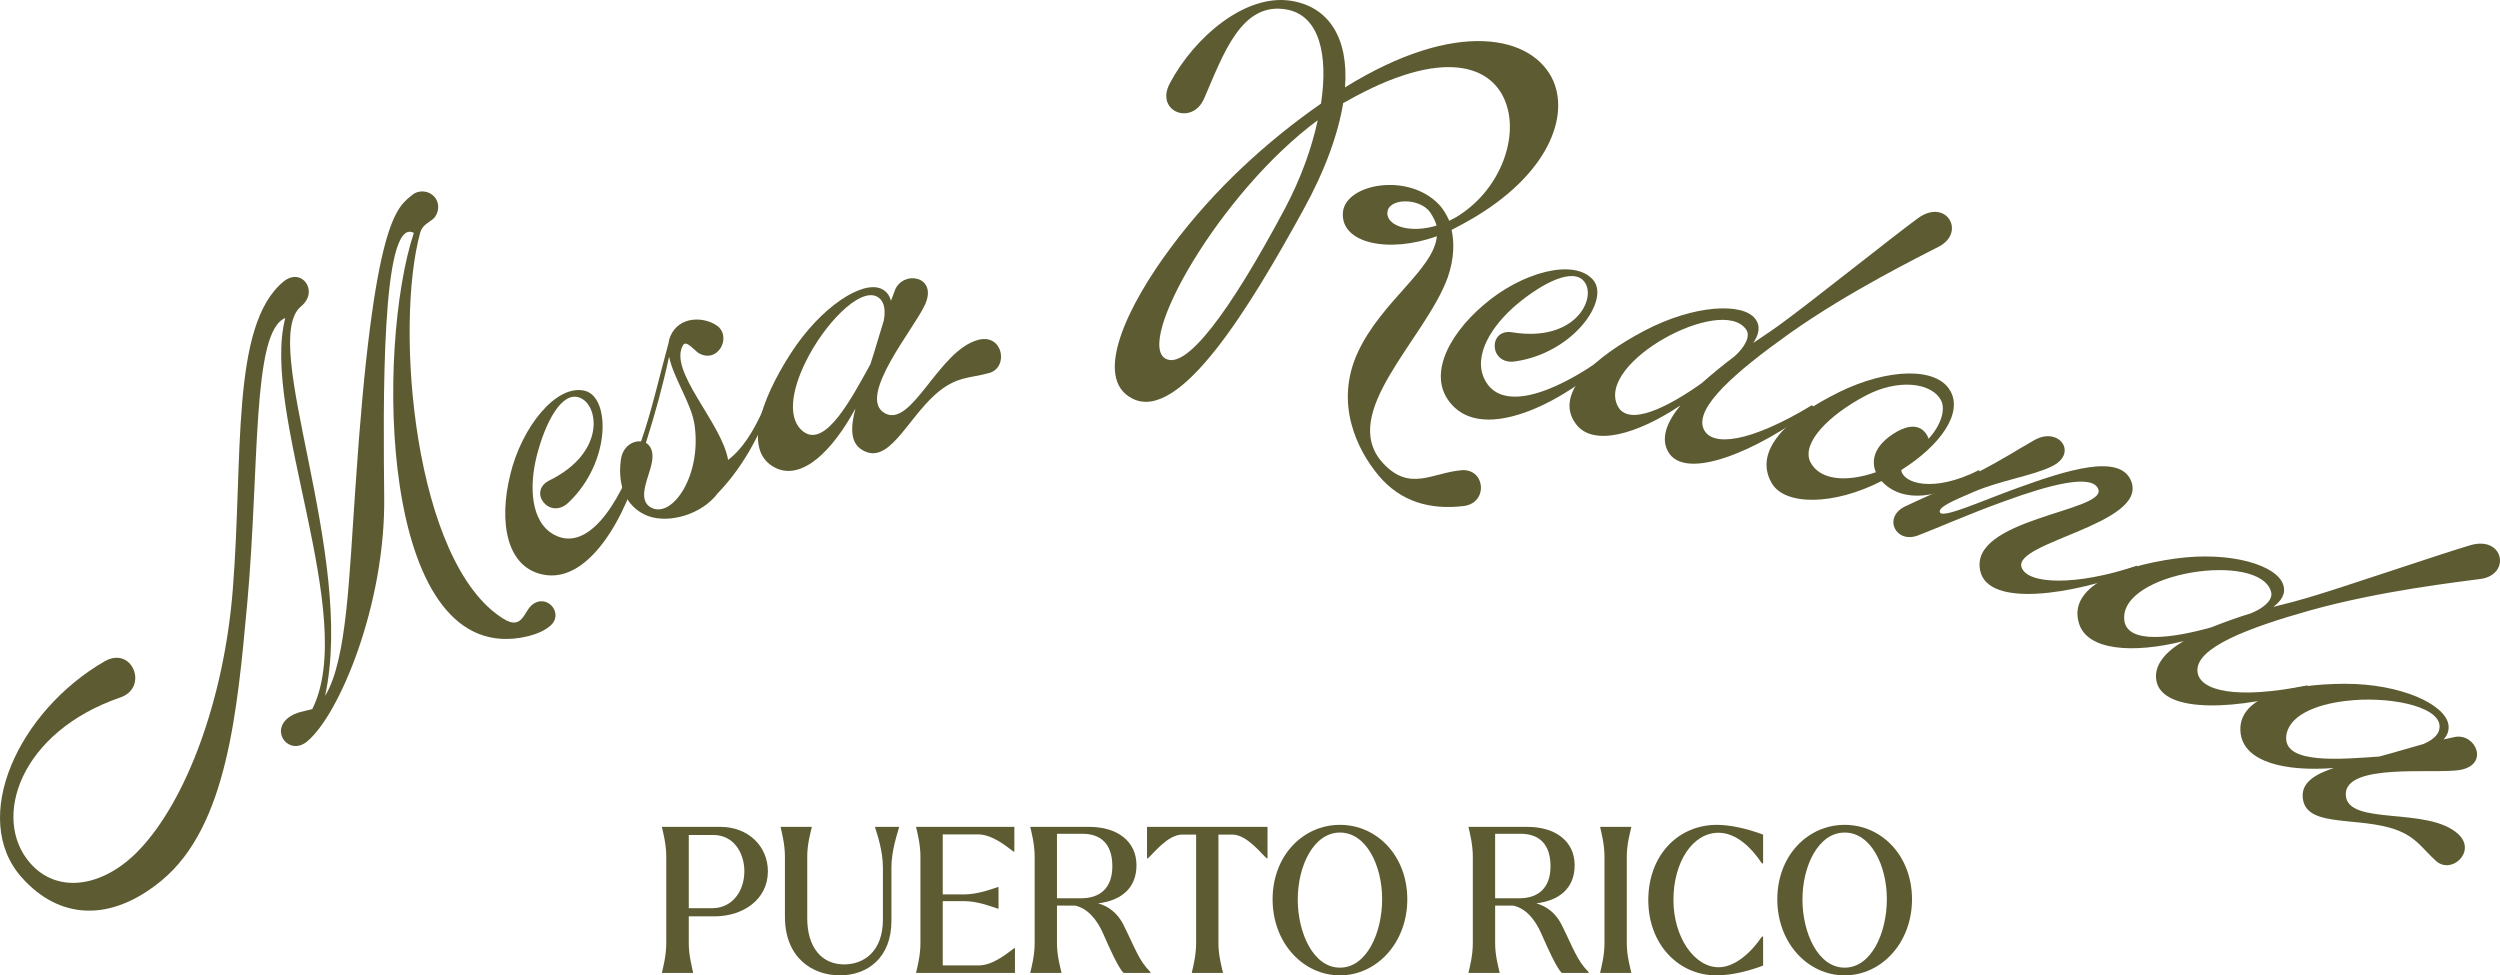 <?xml version="1.0" encoding="UTF-8"?><svg id="Layer_1" xmlns="http://www.w3.org/2000/svg" viewBox="0 0 1109.15 432.73"><defs><style>.cls-1{fill:#5d5b31;}</style></defs><g><path class="cls-1" d="m340.68,386.56c0,12.51-10.98,19.98-23.67,19.98h-11.43v12.06c0,5.4,1.53,10.8,1.89,12.78v.27h-13.77v-.27c.45-1.98,1.89-7.38,1.89-12.78v-38.7c0-5.4-1.44-10.8-1.89-12.78v-.27h25.92c12.51,0,21.06,8.73,21.06,19.71Zm-10.44,0c0-8.1-4.68-16.11-13.77-16.11h-10.89v32.49h10.35c9.09,0,14.31-7.74,14.31-16.38Z"/><path class="cls-1" d="m348.24,406.72v-26.82c0-5.4-1.44-10.8-1.89-12.78v-.27h13.77v.27c-.45,1.98-1.98,7.38-1.98,12.78v27.45c0,13.05,6.48,20.52,16.38,20.52,8.73,0,17.19-5.76,17.19-19.89v-23.13c0-7.47-2.61-14.94-3.42-17.55v-.45h10.53v.45c-.72,2.61-3.33,10.08-3.33,17.55v23.67c0,16.47-10.71,24.21-22.86,24.21s-24.39-7.74-24.39-26.01Z"/><path class="cls-1" d="m450.3,420.67v10.98h-43.83v-.27c.45-1.98,1.89-7.38,1.89-12.78v-38.7c0-5.4-1.44-10.8-1.89-12.78v-.27h43.56v10.98h-.36c-2.43-1.71-9.09-7.65-15.75-7.65h-15.66v26.64h9.36c6.39,0,12.69-2.52,15.03-3.24h.36v9.54h-.36c-2.34-.72-8.64-3.33-15.03-3.33h-9.36v28.53h15.93c6.66,0,13.32-5.94,15.75-7.65h.36Z"/><path class="cls-1" d="m510.42,431.29v.36h-11.97c-2.34-2.43-6.12-10.8-8.91-17.19-2.97-6.84-7.2-11.52-12.6-12.69h-5.49c.27,0,.63-.09.9-.18-.36.09-.63.09-.9.18h-2.52v16.83c0,5.4,1.53,10.8,1.98,12.78v.27h-13.77v-.27c.45-1.98,1.89-7.38,1.89-12.78v-38.7c0-5.4-1.44-10.8-1.89-12.78v-.27h26.1c12.6,0,20.97,6.48,20.97,17.01s-7.2,15.75-17.01,16.92c4.68,1.35,8.46,4.23,11.07,9.18,5.49,10.98,6.93,16.11,12.15,21.33Zm-30.78-32.76c8.37,0,13.86-4.5,13.86-14.22s-4.95-14.4-13.32-14.4h-11.25v28.62h10.71Z"/><path class="cls-1" d="m562.35,380.8h-.36c-2.16-1.71-8.73-10.53-15.21-10.53h-6.21v48.33c0,5.4,1.53,10.8,1.98,12.78v.27h-13.77v-.27c.45-1.98,1.89-7.38,1.89-12.78v-48.33h-6.21c-6.48,0-13.05,8.82-15.21,10.53h-.36v-13.95h53.46v13.95Z"/><path class="cls-1" d="m564.6,398.98c0-19.35,13.5-33.03,29.88-33.03s29.88,13.68,29.88,33.03-13.59,33.75-29.88,33.75-29.88-14.31-29.88-33.75Zm48.6-.09c0-14.85-7.02-29.52-18.72-29.52s-18.72,14.85-18.72,29.7,6.93,30.24,18.72,30.24,18.72-15.3,18.72-30.42Z"/><path class="cls-1" d="m704.82,431.29v.36h-11.97c-2.34-2.43-6.12-10.8-8.91-17.19-2.97-6.84-7.2-11.52-12.6-12.69h-5.49c.27,0,.63-.09.9-.18-.36.09-.63.09-.9.18h-2.52v16.83c0,5.4,1.53,10.8,1.98,12.78v.27h-13.77v-.27c.45-1.98,1.89-7.38,1.89-12.78v-38.7c0-5.4-1.44-10.8-1.89-12.78v-.27h26.1c12.6,0,20.97,6.48,20.97,17.01s-7.2,15.75-17.01,16.92c4.68,1.35,8.46,4.23,11.07,9.18,5.49,10.98,6.93,16.11,12.15,21.33Zm-30.78-32.76c8.37,0,13.86-4.5,13.86-14.22s-4.95-14.4-13.32-14.4h-11.25v28.62h10.71Z"/><path class="cls-1" d="m709.95,431.38c.45-1.98,1.89-7.38,1.89-12.78v-38.7c0-5.4-1.44-10.8-1.89-12.78v-.27h13.77v.27c-.45,1.98-1.98,7.38-1.98,12.78v38.7c0,5.4,1.53,10.8,1.98,12.78v.27h-13.77v-.27Z"/><path class="cls-1" d="m731.28,399.34c0-19.89,13.23-33.39,30.42-33.39,5.85,0,13.23,1.62,20.52,4.32v12.78h-.54c-4.14-6.3-10.98-13.59-19.26-13.59-11.61,0-19.98,13.23-19.98,29.79s9.27,29.88,20.07,29.88c7.2,0,14.49-6.57,19.17-13.59h.54v12.87c-6.57,2.43-13.86,4.32-20.79,4.32-16.65,0-30.15-13.68-30.15-33.39Z"/><path class="cls-1" d="m788.52,398.98c0-19.35,13.5-33.03,29.88-33.03s29.88,13.68,29.88,33.03-13.59,33.75-29.88,33.75-29.88-14.31-29.88-33.75Zm48.6-.09c0-14.85-7.02-29.52-18.72-29.52s-18.72,14.85-18.72,29.7,6.93,30.24,18.72,30.24,18.72-15.3,18.72-30.42Z"/></g><g><path class="cls-1" d="m9.67,389.33c-23.54-26.41-1.34-74.04,36.84-95.98,12.27-6.93,19.54,11.73,6.89,16.08-44.54,15.29-57.27,53.65-40.09,73.41,12.31,14.21,32.84,10.61,48.39-5.7,21.02-21.99,37.71-66.81,41.58-115.55,4.69-59-1.02-117.24,22.45-136.62,8.11-6.69,15.97,4.23,7.86,10.93-18.98,15.67,24.26,110.25,10.64,172.84,9.79-15.91,10.68-53.5,13.48-92.65,7.96-119.72,18.55-124.11,25.28-129.67,2.76-2.28,7.35-2,9.91,1.11,2.42,2.93,1.83,7.49-.93,9.77-1.55,1.28-4.54,2.58-5.47,5.67-11.63,41.8-2.93,146.91,36.83,171.54,8.4,5.25,9.04-3.11,12.66-6.1,6.73-5.55,14.71,4.11,7.83,9.49-3.45,2.85-8.36,4.29-13.2,5.09-62.45,9.76-63.79-128.97-47.02-179.66-14.66-7.92-13.52,78.18-13.14,117.32.55,47.42-19.88,96.49-34.21,108.31-7.77,6.41-16.31-3.95-8.55-10.36,3.45-2.85,7.92-3.06,10.88-4.05,20.48-41.27-23.01-131.59-12.01-173.45-14.87,5.89-11.34,65.36-16.87,126.5-4.41,47.74-8.83,98.97-38,123.05-22.95,18.94-45.66,17.09-62.02-1.33Z"/><path class="cls-1" d="m226.34,210.73c5.14-21.48,20.67-40.6,33.26-37.32,11.19,2.97,11.51,31.5-7.31,49.49-8.46,8.15-18.38-4.92-8.54-9.76,25.5-12.55,21.83-34.19,13.04-36.85-7.69-2.45-14.78,11.02-18.57,25.6-3.59,13.99-2.79,29.81,7.69,35.38,13.87,7.39,27.99-10.53,37.98-39.89l1.8.61c-4.66,24.49-21.69,59.81-43.19,57.18-18.1-2.31-21.27-23.95-16.14-44.44Z"/><path class="cls-1" d="m275.49,203.83c.74-5.56,5.15-8.45,8.92-7.98,4.59-13.03,7.83-27.69,12.22-43.75.1-1,.4-2.07.79-2.94,3.91-9.17,15.13-8.68,20.76-4.61,6.66,4.87.34,17.13-8.32,12.06-1.61-1.06-5.28-5.64-6.68-3.67-7.22,11.16,17.12,34.65,19.84,51.11,7.06-5.34,13.01-14.82,19.74-32.26l1.86.48c-7.22,22.42-17.11,37.24-26.06,46.42-7.29,9.75-21.85,13.65-31.06,10.24-8.14-3.11-13.89-11.21-12.03-25.11Zm32.6-15.62c-1.4-9.29-9.27-20.41-11.25-29.96-2.94,13.59-6.18,25.14-10.27,38.21,2.18,1.32,3.43,3.96,2.71,8.31-1.05,6.63-7.18,16.89-.29,20.48,9.28,4.83,22.52-14.39,19.11-37.04Z"/><path class="cls-1" d="m379.53,181.22c-10.43,19.21-23.68,31.74-35.13,26.52-14.87-6.9-7.37-29.53,6.43-50.96,13.47-20.89,31.82-32.39,40.12-28.69,2.33,1.03,3.74,2.99,4.34,5.38l1.79-4.83c3.59-8.74,18.73-6.29,13.51,6.08-4.35,10.31-30.74,41.34-18.1,48.57,12.1,6.9,23.9-28.1,41.7-32.55,10.86-2.71,13.46,12.33,4.61,14.77-8.41,2.33-14.66,1.35-23.72,9.38-13.19,11.83-20.91,31.74-32.58,24.73-5.43-3.26-5.1-10.26-2.98-18.4Zm6.63-19.64c2.23-6.78,3.91-12.97,5.98-19.48,1.03-6.02-.43-9.12-3.09-10.53-7.92-4.02-23.62,12.58-31.55,28.86-6.3,12.64-8.53,25.88-.72,31.32,9.71,6.57,21.12-15.19,29.38-30.16Z"/><path class="cls-1" d="m611.56,210.9c-9.44-11.35-19.62-31.88-9.17-54.54,10.45-22.66,33.73-36.82,35.1-51.57-21.17,7.71-43.03,3.32-41.68-10.76,1.33-12.51,28.94-17.65,42.58-3.32,1.76,1.82,3.29,4.31,4.58,7.24l2.93-1.52c18.99-11.32,27.65-34.01,22.53-49.76-5.53-17.55-27.76-26.42-71.6-1.41l-.9.43c-2.24,13.62-7.88,29.64-17.8,47.6-23.54,42.81-54.6,94.22-75.69,83.57-17.98-9.03-2-41.66,17.23-67.31,19.23-25.87,42.86-47.19,66.41-63.58,3.27-21.66-.7-38.73-14.75-41.65-20.52-4.14-28.53,19.67-37.13,39.45-5.35,12.22-22.03,5.68-15.1-6.96,10.86-20.41,33.33-39.51,53.42-36.49,16.97,2.52,25.91,16.54,24.21,38.45,49.52-30.74,83.64-23.01,92.48-2.72,7.32,17.35-4.09,44.02-40.67,63.56l-4.52,2.39c1.25,5.84,1.13,12.78-1.69,21.01-9.85,27.37-49.12,60.51-28.67,82.56,11.88,12.73,21.64,4.16,34.86,3.04,10.53-.72,11.85,14.52.86,15.9-14.8,1.77-27.95-1.8-37.82-13.61Zm-41.46-118.41c6.93-13.09,11.86-26.66,14.52-39.15-43.5,32.18-81.32,98.92-67.33,105.87,8.88,4.62,27.63-19.46,52.81-66.72Zm67.24,7.6c-.42-1.8-1.5-3.83-2.81-5.87-4.59-6.57-18.92-6.58-19.03.36-.09,5.59,9.92,9.12,21.84,5.51Z"/><path class="cls-1" d="m658.14,135.37c16.66-14.51,40.4-21.06,48.75-11.08,7.39,8.92-8.91,32.33-34.69,36.05-11.62,1.73-12.11-14.68-1.29-12.91,28.05,4.58,37.62-15.16,32.01-22.43-4.84-6.46-18.43.39-29.99,10.06-11.04,9.3-19.57,22.65-14.28,33.26,7,14.07,28.9,7.67,54.08-10.43l1.11,1.54c-18.01,17.24-52.38,36.11-68.36,21.48-13.39-12.39-3.41-31.85,12.66-45.55Z"/><path class="cls-1" d="m745.54,179.86c-19.12,12.81-39.08,18.64-46.57,7.97-9.54-13.33,8.14-29.32,30.71-41.17,22.01-11.54,43.65-12.5,49.05-5.19,2.58,3.27,1.5,7.15-.87,10.67,5.41-3.61,10-6.74,12.94-8.95,12.5-9.07,49.81-38.89,59.99-46.28,12.56-9.28,21.56,5.99,9.56,12.41-8.7,4.55-39.87,19.82-66.48,38.67-23.45,16.71-42.33,32.84-38.01,42.39,3.59,7.96,20.36,6.12,48-10.59l1.33,1.07c-25.86,19.53-57.63,32.77-65.11,19.54-3.43-6.06-.47-13.37,5.47-20.54Zm9.49-9.91c4.61-4.06,9.44-8.06,14.42-11.79,4.61-4.06,7.4-9.09,5.2-12.03-10.84-15.32-66.5,14.51-57.01,33.87,4.75,9.68,22.63.48,37.4-10.05Z"/><path class="cls-1" d="m815.72,174.07c22.04-10.86,43.69-11.24,49.54-.66,5.68,9.79-4.24,24.12-21.75,35.13.76,5.86,14.16,10.34,34.53.01l.74,1.75c-23.42,13.68-36.79,10.91-44.02,3.14-21.33,10.9-43.11,11-48.83.71-8.15-14.42,7.46-29.09,29.79-40.07Zm16.52,35.45c-1.35-3.21-2.61-10.24,7.61-16.96,10.51-6.84,14.55-1.34,15.82,2.08,5.73-6.37,7.42-12.93,5.61-16.8-4.28-8.5-19.73-9.7-33.61-2.29-16.29,8.6-28.57,21-24.5,29.42,4.03,7.92,15.58,9.22,29.06,4.55Z"/><path class="cls-1" d="m930.96,217.13c-2.49-7.18-21.76-2.05-41.71,5.26-14.77,5.26-29.79,11.92-38.1,15.08-10.03,4-15.89-7.78-6.13-12.7,5.89-2.93,22.32-9.84,31.58-14.77,14.14-7.39,17.21-9.8,25.97-14.74,11-6.28,19.84,6.1,7.36,11.83-8.53,4.05-22.31,6.04-34.17,11.09-8.92,3.84-16.12,6.83-15.09,9.16,1.32,2.74,18.17-4.96,34.26-10.79,21.76-7.86,46.13-15.84,50.74-2.69,6.45,18.71-52.46,26.67-48.79,37.79,2.47,7.68,24.18,8.43,51.18-.67l.55,1.82c-30.38,11.61-66.27,16.44-70,.71-5.71-23.4,55.66-26.47,52.35-36.38Z"/><path class="cls-1" d="m968.78,284.44c-22.32,5.59-43.09,4.34-46.53-8.24-4.47-15.77,17.57-24.85,42.82-28.38,24.62-3.42,45.31,2.99,47.92,11.69,1.32,3.95-1.01,7.24-4.43,9.75,6.31-1.56,11.69-2.97,15.2-4.05,14.83-4.31,60.03-19.77,72.11-23.28,14.96-4.49,18.27,12.92,4.8,14.91-9.72,1.35-44.23,5.18-75.64,13.93-27.72,7.8-50.94,16.6-50.11,27.06.69,8.71,17.1,12.64,48.76,6.25l.89,1.45c-30.94,9.64-65.32,11.36-67.89-3.61-1.18-6.86,4.08-12.74,12.09-17.49Zm12.28-6.12c5.71-2.26,11.61-4.4,17.56-6.22,5.71-2.26,10.04-6.06,8.96-9.56-5.03-18.08-67.5-8.81-65.11,12.61,1.2,10.71,21.14,8.1,38.59,3.17Z"/><path class="cls-1" d="m1035.45,340.74c-21.79,1.66-39.51-2.67-41.34-15.12-2.27-16.23,20.81-22.21,46.29-22.25,24.86-.02,44.47,9.16,45.87,18.14.4,2.52-.48,4.76-2.16,6.56l5.03-1.11c9.28-1.73,15.44,12.32,2.22,14.65-11.02,1.94-51.41-3.39-50.62,11.15.77,13.91,36.57,4.82,49.96,17.37,8.17,7.65-3.05,17.99-9.9,11.88-6.52-5.8-9.08-11.58-20.75-14.84-17.09-4.67-38.01-.34-38.45-13.95-.21-6.33,5.85-9.85,13.84-12.48Zm20.1-5.09c6.91-1.81,13.02-3.75,19.61-5.55,5.62-2.4,7.43-5.31,7.17-8.31-.92-8.84-23.38-13.01-41.36-10.84-14.04,1.57-26.37,6.88-26.7,16.39-.25,11.72,24.22,9.5,41.28,8.31Z"/></g></svg>